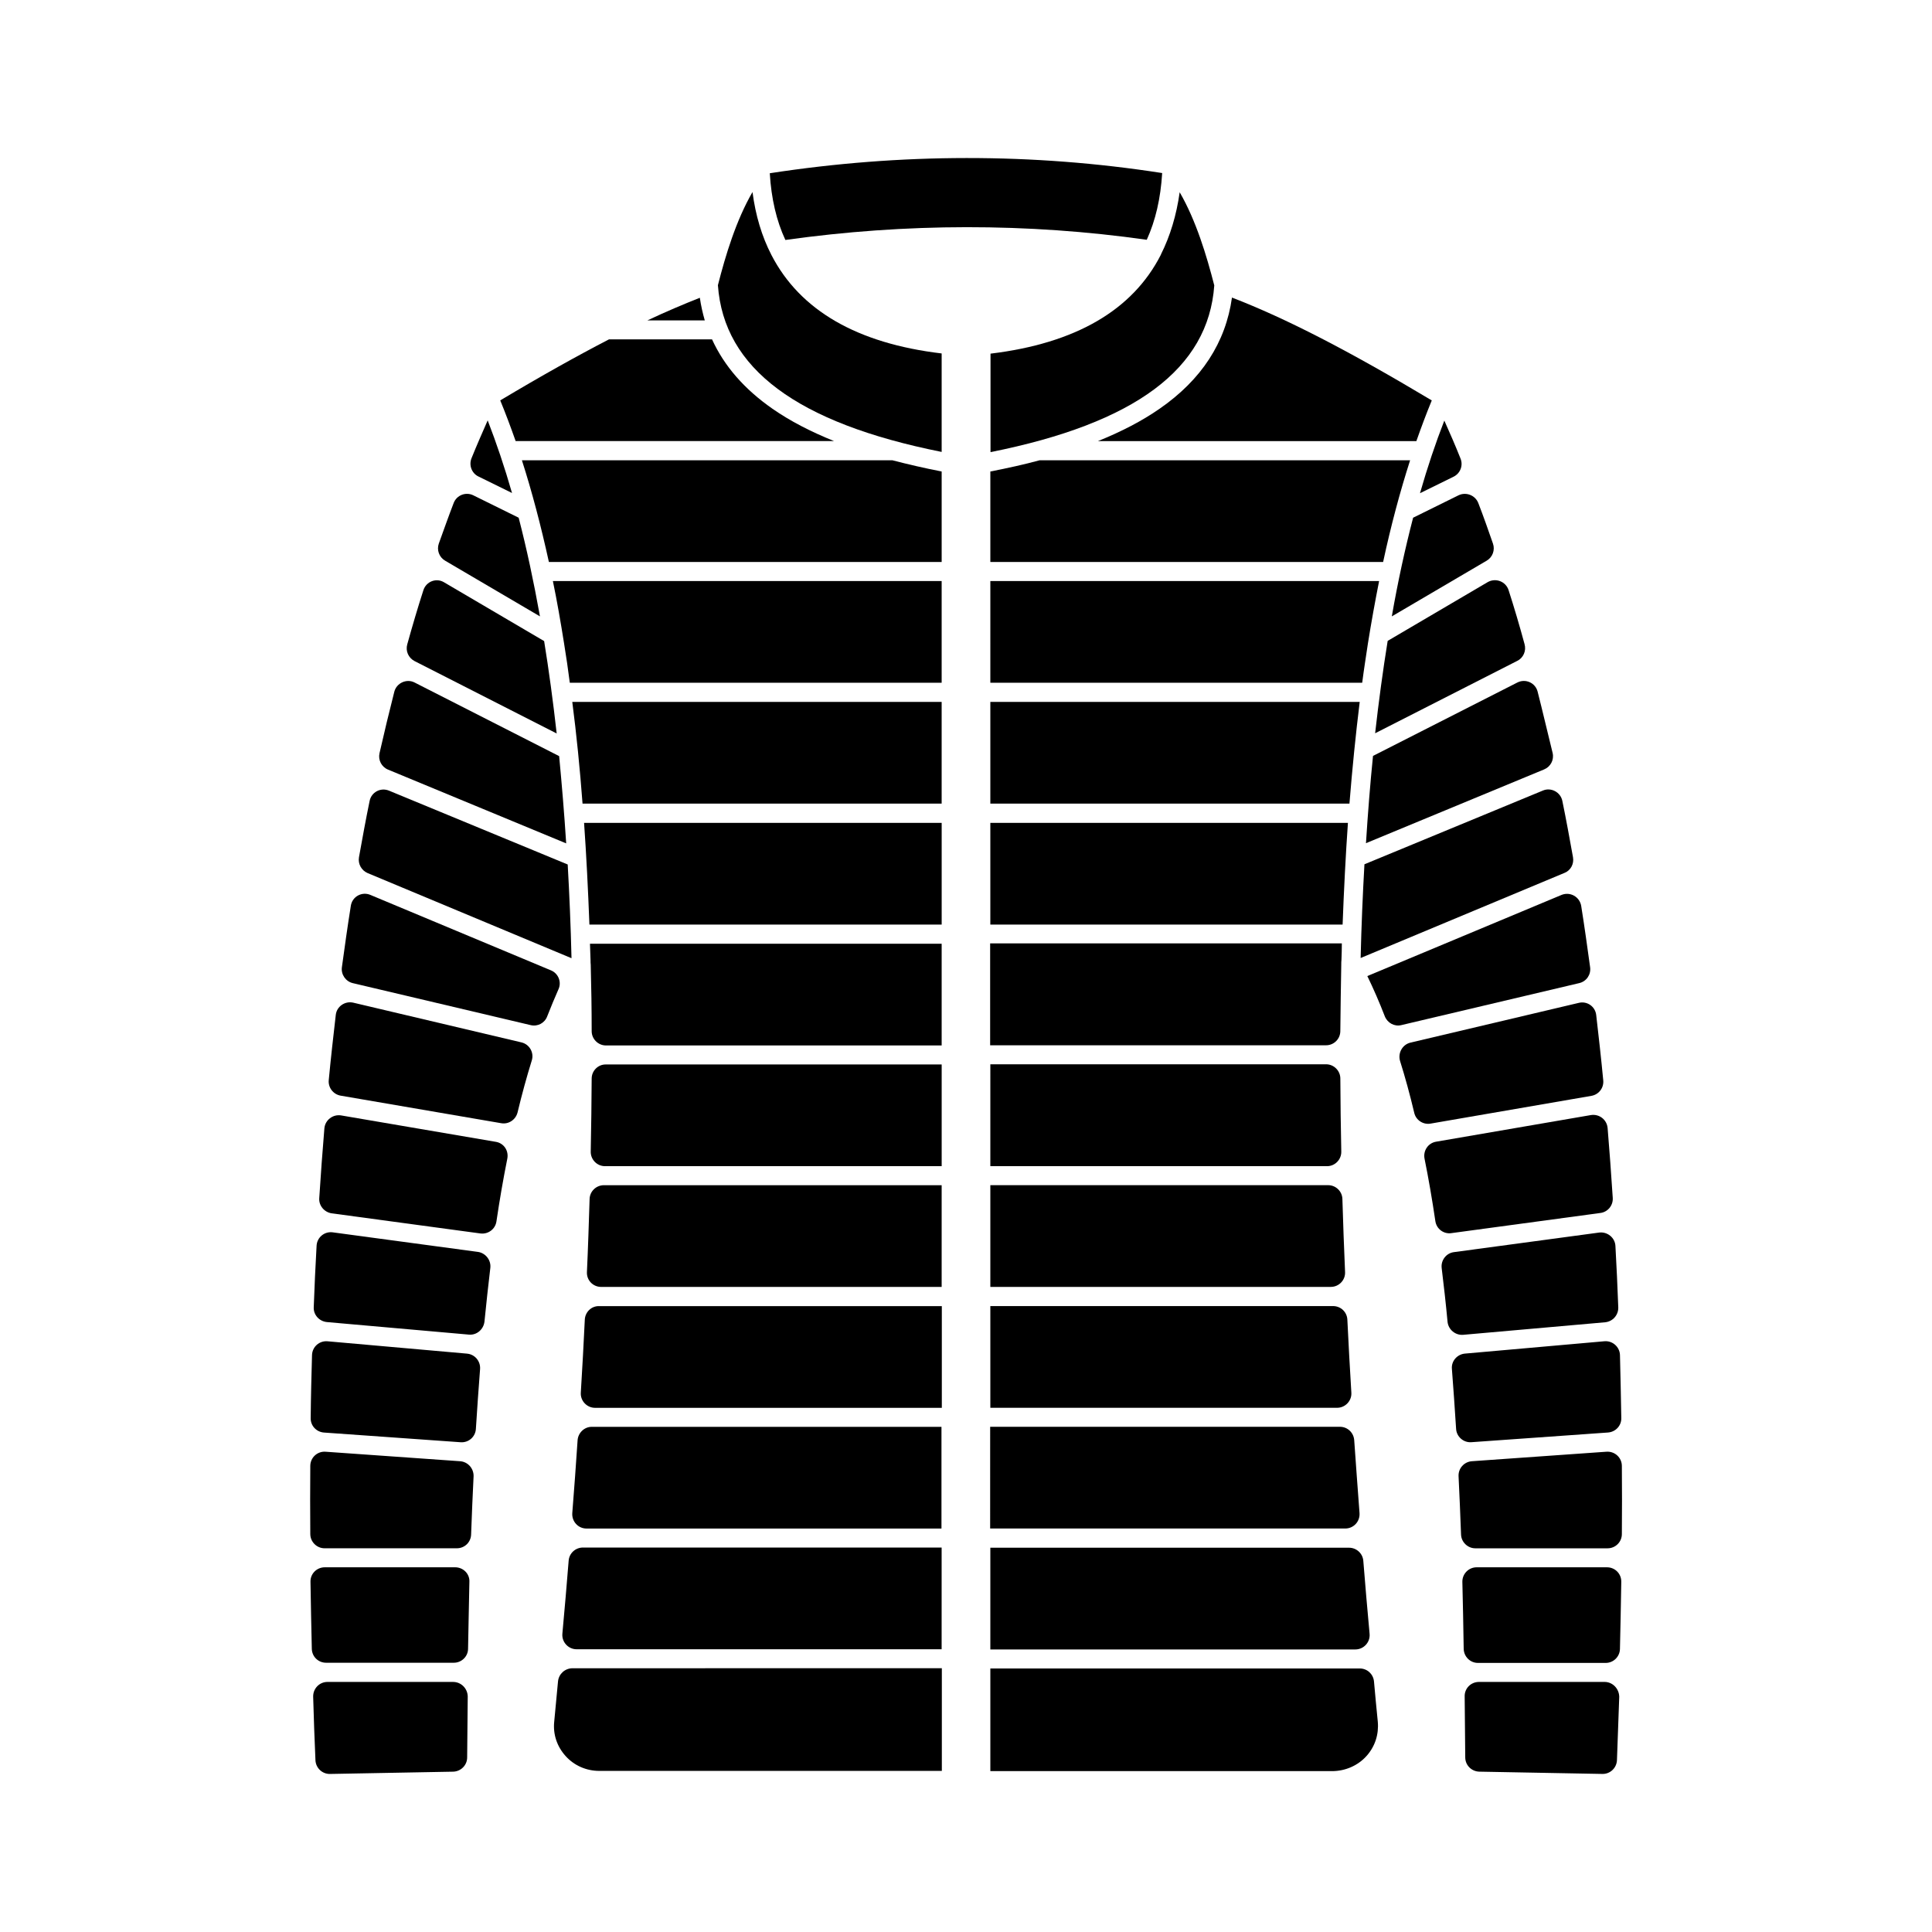<?xml version="1.0" encoding="UTF-8"?>
<!-- Uploaded to: ICON Repo, www.svgrepo.com, Generator: ICON Repo Mixer Tools -->
<svg fill="#000000" width="800px" height="800px" version="1.1" viewBox="144 144 512 512" xmlns="http://www.w3.org/2000/svg">
 <g>
  <path d="m406.45 421.01h88.973c2.066 0 3.777-1.664 3.777-3.777 0.051-5.945 0.152-11.738 0.25-17.48v-0.152c0-0.402 0-0.805 0.051-1.211 0.051-1.461 0.102-2.922 0.102-4.383h-93.203v27.004z"/>
  <path d="m406.45 453.05h89.227c2.117 0 3.828-1.762 3.777-3.879-0.152-6.602-0.203-13-0.25-19.348 0-2.066-1.715-3.777-3.777-3.777h-88.977z"/>
  <path d="m569.73 528.72-35.668 2.519c-2.066 0.152-3.629 1.914-3.527 3.981 0.25 4.938 0.453 10.078 0.656 15.418 0.051 2.016 1.762 3.68 3.777 3.68h35.066c2.066 0 3.777-1.664 3.777-3.777 0.051-6.098 0.051-12.09 0-18.035 0-2.223-1.863-3.938-4.082-3.785z"/>
  <path d="m406.45 581.12h96.73c2.215 0 3.981-1.914 3.777-4.133-0.605-6.551-1.16-13-1.664-19.348-0.152-1.965-1.812-3.477-3.777-3.477l-95.066 0.004z"/>
  <path d="m406.45 485.04h90.23c2.168 0 3.879-1.812 3.777-3.93-0.301-6.551-0.504-13-0.707-19.348-0.051-2.066-1.762-3.68-3.777-3.68h-89.523z"/>
  <path d="m406.45 549.07h94.062c2.215 0 3.93-1.863 3.777-4.082-0.504-6.551-0.957-13-1.41-19.348-0.152-1.965-1.762-3.527-3.777-3.527h-92.699l-0.004 26.957z"/>
  <path d="m406.45 517.08h91.895c2.168 0 3.93-1.863 3.777-4.031-0.402-6.551-0.754-13-1.059-19.348-0.102-2.016-1.762-3.578-3.777-3.578l-90.836 0.004z"/>
  <path d="m569.88 559.35h-34.562c-2.117 0-3.828 1.762-3.777 3.879 0.152 5.691 0.25 11.586 0.352 17.734 0.051 2.066 1.715 3.727 3.777 3.727h33.855c2.066 0 3.727-1.664 3.777-3.68 0.152-5.996 0.25-11.941 0.352-17.785 0.055-2.16-1.656-3.875-3.773-3.875z"/>
  <path d="m315.56 228.91h15.215c-0.555-1.914-1.008-3.93-1.309-5.996-4.332 1.711-8.969 3.676-13.906 5.996z"/>
  <path d="m276.57 250.11c1.41 3.426 2.769 7.055 4.082 10.781h84.387c-6.246-2.519-11.688-5.34-16.324-8.566-7.457-5.188-12.797-11.336-16.02-18.391h-27.305c-8.57 4.438-18.039 9.73-28.82 16.176z"/>
  <path d="m451.29 252.33c-4.637 3.223-10.078 6.047-16.324 8.566h84.387c1.309-3.727 2.672-7.356 4.082-10.781-22.066-13.199-38.594-21.715-52.949-27.258-1.66 11.891-8.059 21.766-19.195 29.473z"/>
  <path d="m533.91 526.2 36.223-2.57c2.016-0.152 3.578-1.812 3.527-3.828-0.102-5.644-0.203-11.184-0.352-16.676-0.051-2.168-1.965-3.879-4.133-3.68l-36.98 3.273c-2.066 0.203-3.629 2.016-3.426 4.082 0.402 5.09 0.754 10.379 1.109 15.82 0.102 2.117 1.965 3.731 4.031 3.578z"/>
  <path d="m569.23 589.73h-33.301c-2.117 0-3.828 1.715-3.777 3.828 0.051 5.039 0.102 10.43 0.152 16.172 0 2.066 1.664 3.727 3.727 3.777l32.598 0.605c2.066 0.051 3.777-1.562 3.879-3.629 0.203-5.644 0.402-11.285 0.605-16.828-0.051-2.164-1.766-3.926-3.883-3.926z"/>
  <path d="m531.75 497.74 37.633-3.324c2.016-0.203 3.527-1.914 3.477-3.93-0.203-5.492-0.453-10.934-0.754-16.273-0.102-2.215-2.117-3.828-4.281-3.578l-38.492 5.188c-2.066 0.25-3.527 2.168-3.273 4.231 0.555 4.586 1.109 9.371 1.562 14.309 0.25 2.019 2.062 3.531 4.129 3.379z"/>
  <path d="m526.76 255.46c-2.316 5.945-4.484 12.395-6.449 19.246l8.918-4.383c1.812-0.906 2.57-3.023 1.812-4.836-1.359-3.43-2.82-6.754-4.281-10.027z"/>
  <path d="m562.53 404.53c1.914-0.453 3.125-2.266 2.871-4.18-0.754-5.492-1.512-10.934-2.367-16.273-0.402-2.418-2.922-3.828-5.188-2.922l-51.488 21.512c1.613 3.324 3.176 6.902 4.637 10.68 0.707 1.762 2.57 2.769 4.383 2.316z"/>
  <path d="m406.45 389.02h93.355c0.352-9.32 0.805-18.289 1.41-26.953h-94.766z"/>
  <path d="m565.75 434.41c1.965-0.352 3.324-2.117 3.125-4.133-0.555-5.844-1.211-11.637-1.863-17.281-0.25-2.266-2.418-3.777-4.637-3.223l-44.586 10.531c-2.117 0.504-3.375 2.719-2.769 4.836 1.359 4.332 2.621 8.918 3.777 13.805 0.453 1.914 2.367 3.176 4.332 2.82z"/>
  <path d="m290.02 401.16-47.863-20c-2.266-0.957-4.836 0.453-5.188 2.922-0.855 5.34-1.613 10.781-2.367 16.273-0.25 1.914 1.008 3.727 2.871 4.18l47.156 11.133c1.863 0.453 3.727-0.555 4.383-2.316 0.957-2.469 1.965-4.836 2.973-7.152 0.906-1.914 0-4.231-1.965-5.039z"/>
  <path d="m568.12 465.45c1.965-0.25 3.426-2.016 3.273-4.031-0.402-6.246-0.855-12.395-1.359-18.488-0.203-2.215-2.215-3.777-4.434-3.426l-41.012 7.055c-2.117 0.352-3.477 2.367-3.074 4.484 1.059 5.238 2.016 10.781 2.871 16.574 0.301 2.066 2.215 3.477 4.231 3.176z"/>
  <path d="m517.69 265.98h-98.191c-4.082 1.109-8.414 2.066-13.047 2.973v23.98h104.09c2.066-9.621 4.484-18.641 7.152-26.953z"/>
  <path d="m560.86 371.18c-0.906-5.039-1.812-10.027-2.82-14.914-0.453-2.316-2.973-3.68-5.141-2.769l-47.309 19.547c-0.453 8.012-0.805 16.324-1.008 24.836l54.059-22.57c1.617-0.652 2.523-2.363 2.219-4.129z"/>
  <path d="m406.45 324.93h98.547c0.453-3.527 1.008-7.004 1.512-10.379 0.906-5.691 1.914-11.234 2.973-16.574h-103.03z"/>
  <path d="m406.45 356.97h95.168c0.754-9.371 1.664-18.391 2.719-26.953h-97.887z"/>
  <path d="m551.49 327.3c-0.605-2.367-3.223-3.527-5.391-2.418l-38.238 19.445c-0.754 7.457-1.359 15.164-1.863 23.125l47.207-19.547c1.715-0.707 2.672-2.519 2.266-4.332-1.359-5.488-2.617-10.93-3.981-16.273z"/>
  <path d="m543.79 300.39c-0.754-2.316-3.426-3.324-5.543-2.117l-26.5 15.566c-1.258 7.809-2.367 15.973-3.324 24.484l37.684-19.195c1.613-0.805 2.418-2.672 1.914-4.434-1.309-4.832-2.719-9.617-4.231-14.305z"/>
  <path d="m535.77 277.32c-0.805-2.066-3.223-3.023-5.238-2.066l-12.043 5.945c-2.117 8.16-4.031 16.879-5.644 26.148l25.141-14.762c1.562-0.906 2.266-2.82 1.664-4.535-1.258-3.625-2.516-7.203-3.879-10.73z"/>
  <path d="m298.38 356.97h95.168v-26.953h-97.887c1.109 8.566 2.016 17.582 2.719 26.953z"/>
  <path d="m300.8 429.82c-0.051 6.297-0.102 12.746-0.25 19.348-0.051 2.117 1.664 3.879 3.777 3.879h89.227v-26.953h-88.973c-2.066-0.051-3.781 1.66-3.781 3.727z"/>
  <path d="m294.7 557.59c-0.504 6.348-1.059 12.797-1.664 19.348-0.203 2.215 1.562 4.133 3.777 4.133h96.73v-26.953l-95.066-0.004c-1.965 0-3.629 1.512-3.777 3.477z"/>
  <path d="m282.31 265.98c2.672 8.312 5.039 17.332 7.152 26.953h104.09v-23.98c-4.637-0.906-8.969-1.914-13.047-2.973z"/>
  <path d="m300.25 461.77c-0.203 6.348-0.402 12.797-0.707 19.348-0.102 2.168 1.613 3.93 3.777 3.93h90.23v-26.953l-89.523-0.004c-2.016 0-3.731 1.613-3.777 3.68z"/>
  <path d="m300.5 398.44c0 0.402 0 0.855 0.051 1.258v0.102c0.152 5.691 0.25 11.539 0.25 17.48 0 2.066 1.715 3.777 3.777 3.777h88.973v-26.953h-93.203c0.051 1.414 0.102 2.824 0.152 4.336z"/>
  <path d="m297.07 525.65c-0.402 6.348-0.906 12.797-1.41 19.348-0.152 2.215 1.562 4.082 3.777 4.082h94.062v-26.953h-92.699c-1.918-0.004-3.578 1.559-3.731 3.523z"/>
  <path d="m298.98 493.71c-0.301 6.348-0.656 12.797-1.059 19.348-0.152 2.168 1.613 4.031 3.777 4.031h91.895v-26.953l-90.836-0.004c-2.016-0.051-3.676 1.562-3.777 3.578z"/>
  <path d="m348.46 211.62c0-0.051-0.051-0.051-0.051-0.102-2.519-4.887-4.18-10.43-4.988-16.625-4.332 7.457-7.152 16.777-9.168 24.688 1.562 22.066 20.957 36.527 59.297 44.184v-26.098c-22.469-2.672-37.531-11.438-45.09-26.047z"/>
  <path d="m504.34 586.16h-97.887v27.207h90.535c3.527 0 6.902-1.461 9.219-4.082 2.215-2.519 3.223-5.691 2.922-9.02-0.352-3.578-0.707-7.152-1.008-10.68-0.203-1.965-1.816-3.426-3.781-3.426z"/>
  <path d="m451.69 211.37c0 0.051-0.051 0.102-0.051 0.152-7.508 14.711-22.621 23.477-45.141 26.199v26.098c38.34-7.656 57.738-22.117 59.297-44.184-2.016-7.859-4.836-17.23-9.168-24.688-0.855 6.094-2.516 11.586-4.938 16.422z"/>
  <path d="m293.49 314.55c0.555 3.375 1.059 6.852 1.512 10.379h98.547v-26.953h-103.03c1.109 5.34 2.066 10.883 2.973 16.574z"/>
  <path d="m291.88 589.58c-0.352 3.527-0.656 7.106-1.008 10.68-0.352 3.375 0.754 6.602 3.023 9.117 2.266 2.519 5.492 3.93 8.918 3.93h90.785v-27.207l-97.941 0.004c-1.965 0.051-3.578 1.512-3.777 3.477z"/>
  <path d="m451.99 189.86c-34.309-5.34-69.273-5.289-103.99 0.051 0.402 6.699 1.762 12.594 4.133 17.684 31.941-4.484 64.137-4.535 95.773-0.051 2.316-5.09 3.68-10.984 4.082-17.684z"/>
  <path d="m264.62 559.35h-34.562c-2.117 0-3.828 1.715-3.777 3.828 0.102 5.844 0.203 11.789 0.352 17.785 0.051 2.066 1.715 3.68 3.777 3.68h33.855c2.066 0 3.777-1.664 3.777-3.727 0.102-6.195 0.25-12.09 0.352-17.734 0.105-2.066-1.605-3.832-3.773-3.832z"/>
  <path d="m264.07 589.73h-33.301c-2.117 0-3.828 1.762-3.777 3.93 0.152 5.543 0.352 11.133 0.605 16.828 0.102 2.066 1.812 3.68 3.879 3.629l32.598-0.605c2.066-0.051 3.727-1.715 3.727-3.777 0.051-5.742 0.102-11.133 0.152-16.172-0.055-2.121-1.766-3.832-3.883-3.832z"/>
  <path d="m270.67 475.77-38.492-5.188c-2.215-0.301-4.18 1.359-4.281 3.578-0.301 5.34-0.555 10.781-0.754 16.273-0.102 2.016 1.461 3.727 3.477 3.93l37.633 3.324c2.066 0.203 3.879-1.359 4.133-3.426 0.504-4.938 1.008-9.723 1.562-14.309 0.199-2.016-1.262-3.879-3.277-4.184z"/>
  <path d="m267.8 502.73-36.98-3.273c-2.168-0.203-4.082 1.461-4.133 3.68-0.152 5.492-0.301 11.035-0.352 16.676-0.051 2.016 1.512 3.68 3.527 3.828l36.223 2.57c2.117 0.152 3.93-1.461 4.031-3.578 0.352-5.441 0.707-10.73 1.109-15.82 0.148-2.066-1.363-3.883-3.426-4.082z"/>
  <path d="m265.93 531.24-35.668-2.519c-2.168-0.152-4.031 1.562-4.031 3.777-0.051 5.945-0.051 11.941 0 18.035 0 2.066 1.715 3.777 3.777 3.777h35.066c2.066 0 3.727-1.613 3.777-3.68 0.203-5.34 0.402-10.48 0.656-15.418 0.051-2.059-1.512-3.824-3.578-3.973z"/>
  <path d="m275.41 446.6-41.012-7.004c-2.168-0.352-4.231 1.211-4.434 3.426-0.504 6.047-0.957 12.242-1.359 18.488-0.152 1.965 1.309 3.727 3.273 4.031l39.449 5.34c2.066 0.25 3.93-1.16 4.231-3.176 0.855-5.793 1.812-11.285 2.871-16.574 0.457-2.164-0.902-4.18-3.019-4.531z"/>
  <path d="m241.95 356.27c-1.008 4.887-1.914 9.875-2.82 14.914-0.301 1.762 0.656 3.477 2.266 4.18l54.059 22.57c-0.203-8.566-0.555-16.828-1.008-24.836l-47.309-19.547c-2.266-0.961-4.734 0.398-5.188 2.719z"/>
  <path d="m282.21 420.25-44.586-10.531c-2.215-0.504-4.383 1.008-4.637 3.223-0.656 5.691-1.309 11.438-1.863 17.281-0.203 1.965 1.16 3.777 3.125 4.133l42.57 7.305c1.965 0.352 3.828-0.906 4.332-2.82 1.16-4.836 2.418-9.422 3.777-13.805 0.656-2.062-0.602-4.281-2.719-4.785z"/>
  <path d="m268.96 265.43c-0.754 1.863 0.051 3.981 1.812 4.836l8.918 4.383c-1.965-6.852-4.133-13.25-6.449-19.246-1.461 3.328-2.922 6.652-4.281 10.027z"/>
  <path d="m300.2 389.02h93.355v-26.953h-94.77c0.605 8.613 1.059 17.633 1.414 26.953z"/>
  <path d="m248.5 327.3c-1.359 5.34-2.672 10.781-3.93 16.324-0.402 1.812 0.555 3.629 2.266 4.332l47.207 19.547c-0.504-7.961-1.16-15.668-1.863-23.125l-38.289-19.496c-2.117-1.105-4.785 0.102-5.391 2.418z"/>
  <path d="m256.21 300.39c-1.512 4.684-2.922 9.473-4.281 14.359-0.504 1.762 0.301 3.578 1.914 4.434l37.684 19.195c-0.957-8.516-2.066-16.727-3.324-24.484l-26.5-15.566c-2.066-1.262-4.734-0.254-5.492 2.062z"/>
  <path d="m264.22 277.32c-1.359 3.527-2.621 7.106-3.93 10.73-0.605 1.715 0.102 3.629 1.664 4.535l25.141 14.762c-1.664-9.27-3.527-17.984-5.644-26.148l-12.043-5.945c-1.965-0.957-4.383-0.051-5.188 2.066z"/>
 </g>
</svg>